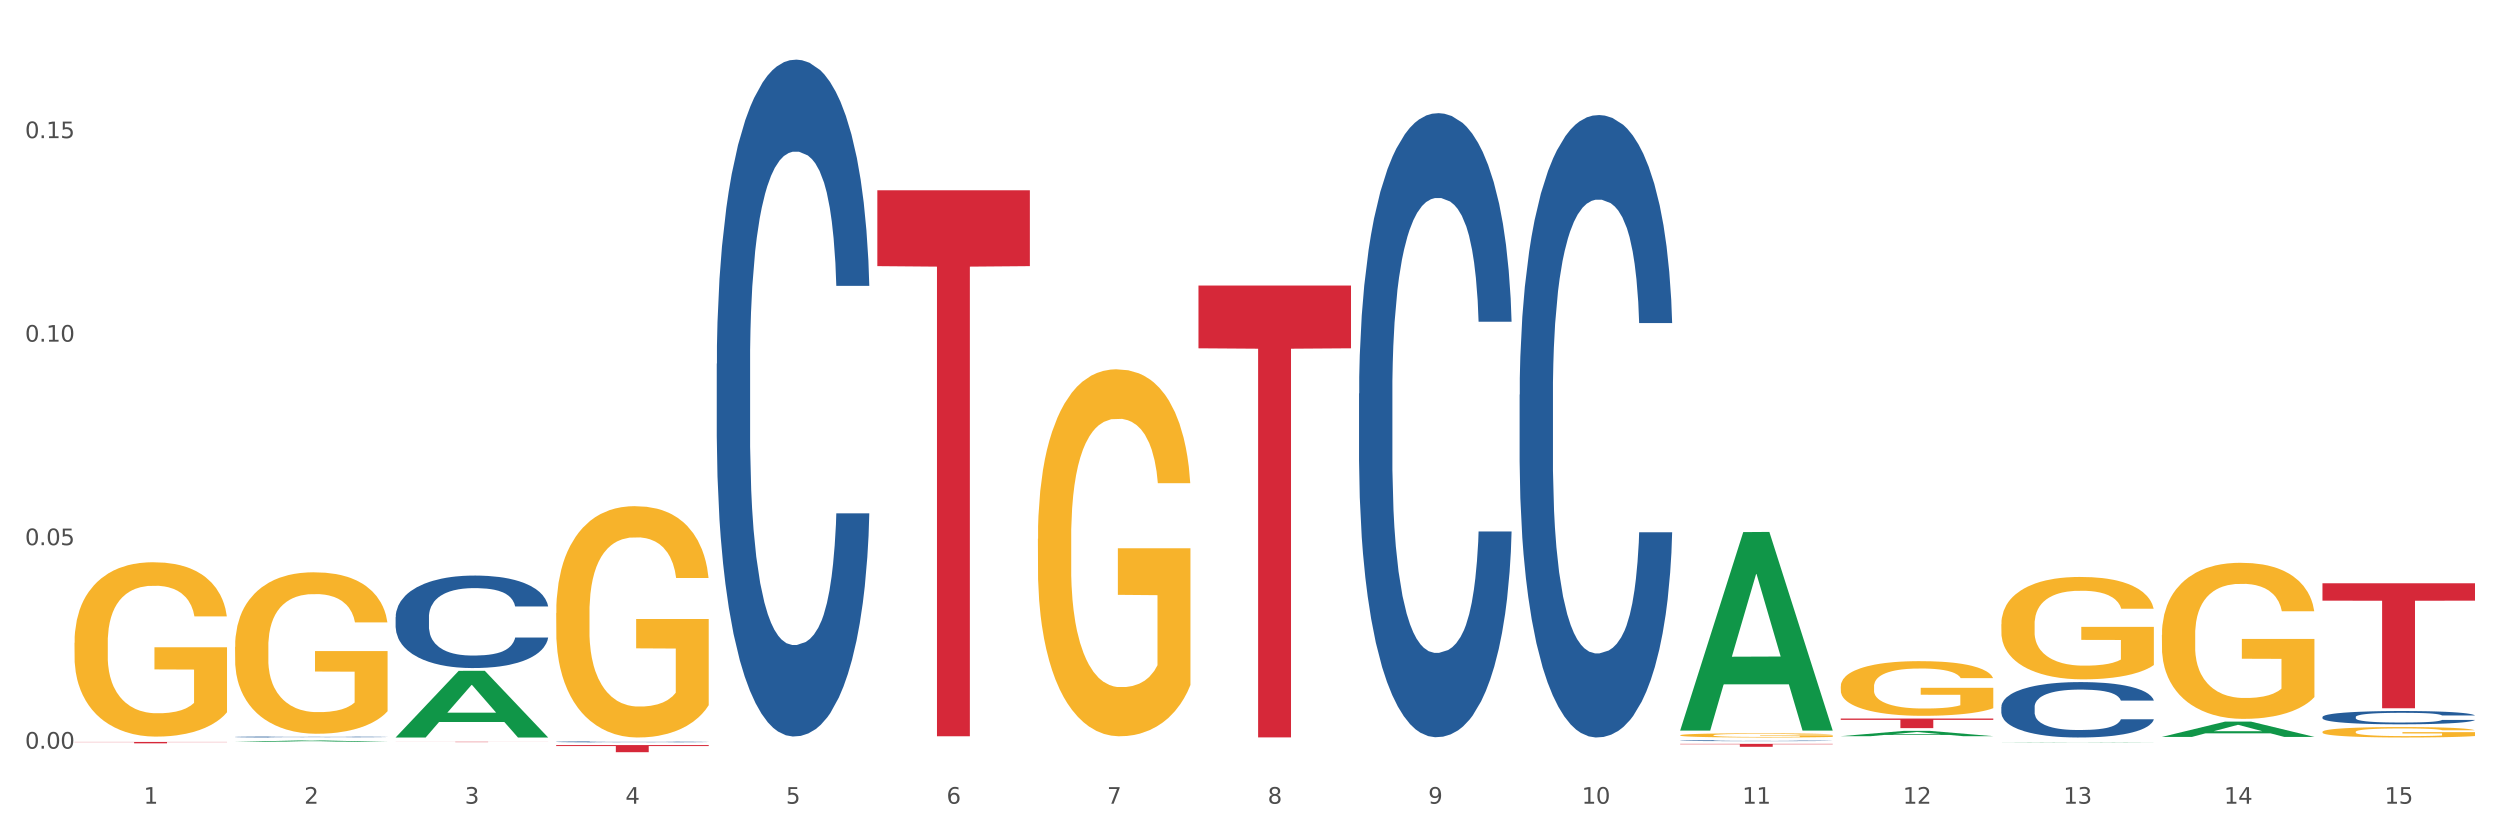 <?xml version="1.0" encoding="utf-8" standalone="no"?>
<!DOCTYPE svg PUBLIC "-//W3C//DTD SVG 1.1//EN"
  "http://www.w3.org/Graphics/SVG/1.1/DTD/svg11.dtd">
<svg xmlns:xlink="http://www.w3.org/1999/xlink" width="1080pt" height="360pt" viewBox="0 0 1080 360" xmlns="http://www.w3.org/2000/svg" version="1.1">
 <rect x="0" y="0" width="1080" height="360" fill="#333333" stroke="none"/>
 <defs>
  <style type="text/css">*{stroke-linejoin: round; stroke-linecap: butt}</style>
 </defs>
 <g id="figure_1">
  <g id="patch_1">
   <path d="M 0 360 
L 1080 360 
L 1080 0 
L 0 0 
z
" style="fill: #ffffff; stroke: #ffffff; stroke-linejoin: miter"/>
  </g>
  <g id="axes_1">
   <g id="matplotlib.axis_1">
    <g id="xtick_1">
     <g id="text_1">
      <!-- 1 -->
      <g style="fill: #4d4d4d" transform="translate(62.07 347.204) scale(0.096 -0.096)">
       <defs>
        <path id="DejaVuSans-31" d="M 794 531 
L 1825 531 
L 1825 4091 
L 703 3866 
L 703 4441 
L 1819 4666 
L 2450 4666 
L 2450 531 
L 3481 531 
L 3481 0 
L 794 0 
L 794 531 
z
" transform="scale(0.016)"/>
       </defs>
       <use xlink:href="#DejaVuSans-31"/>
      </g>
     </g>
    </g>
    <g id="xtick_2">
     <g id="text_2">
      <!-- 2 -->
      <g style="fill: #4d4d4d" transform="translate(131.436 347.204) scale(0.096 -0.096)">
       <defs>
        <path id="DejaVuSans-32" d="M 1228 531 
L 3431 531 
L 3431 0 
L 469 0 
L 469 531 
Q 828 903 1448 1529 
Q 2069 2156 2228 2338 
Q 2531 2678 2651 2914 
Q 2772 3150 2772 3378 
Q 2772 3750 2511 3984 
Q 2250 4219 1831 4219 
Q 1534 4219 1204 4116 
Q 875 4013 500 3803 
L 500 4441 
Q 881 4594 1212 4672 
Q 1544 4750 1819 4750 
Q 2544 4750 2975 4387 
Q 3406 4025 3406 3419 
Q 3406 3131 3298 2873 
Q 3191 2616 2906 2266 
Q 2828 2175 2409 1742 
Q 1991 1309 1228 531 
z
" transform="scale(0.016)"/>
       </defs>
       <use xlink:href="#DejaVuSans-32"/>
      </g>
     </g>
    </g>
    <g id="xtick_3">
     <g id="text_3">
      <!-- 3 -->
      <g style="fill: #4d4d4d" transform="translate(200.802 347.204) scale(0.096 -0.096)">
       <defs>
        <path id="DejaVuSans-33" d="M 2597 2516 
Q 3050 2419 3304 2112 
Q 3559 1806 3559 1356 
Q 3559 666 3084 287 
Q 2609 -91 1734 -91 
Q 1441 -91 1130 -33 
Q 819 25 488 141 
L 488 750 
Q 750 597 1062 519 
Q 1375 441 1716 441 
Q 2309 441 2620 675 
Q 2931 909 2931 1356 
Q 2931 1769 2642 2001 
Q 2353 2234 1838 2234 
L 1294 2234 
L 1294 2753 
L 1863 2753 
Q 2328 2753 2575 2939 
Q 2822 3125 2822 3475 
Q 2822 3834 2567 4026 
Q 2313 4219 1838 4219 
Q 1578 4219 1281 4162 
Q 984 4106 628 3988 
L 628 4550 
Q 988 4650 1302 4700 
Q 1616 4750 1894 4750 
Q 2613 4750 3031 4423 
Q 3450 4097 3450 3541 
Q 3450 3153 3228 2886 
Q 3006 2619 2597 2516 
z
" transform="scale(0.016)"/>
       </defs>
       <use xlink:href="#DejaVuSans-33"/>
      </g>
     </g>
    </g>
    <g id="xtick_4">
     <g id="text_4">
      <!-- 4 -->
      <g style="fill: #4d4d4d" transform="translate(270.169 347.204) scale(0.096 -0.096)">
       <defs>
        <path id="DejaVuSans-34" d="M 2419 4116 
L 825 1625 
L 2419 1625 
L 2419 4116 
z
M 2253 4666 
L 3047 4666 
L 3047 1625 
L 3713 1625 
L 3713 1100 
L 3047 1100 
L 3047 0 
L 2419 0 
L 2419 1100 
L 313 1100 
L 313 1709 
L 2253 4666 
z
" transform="scale(0.016)"/>
       </defs>
       <use xlink:href="#DejaVuSans-34"/>
      </g>
     </g>
    </g>
    <g id="xtick_5">
     <g id="text_5">
      <!-- 5 -->
      <g style="fill: #4d4d4d" transform="translate(339.535 347.204) scale(0.096 -0.096)">
       <defs>
        <path id="DejaVuSans-35" d="M 691 4666 
L 3169 4666 
L 3169 4134 
L 1269 4134 
L 1269 2991 
Q 1406 3038 1543 3061 
Q 1681 3084 1819 3084 
Q 2600 3084 3056 2656 
Q 3513 2228 3513 1497 
Q 3513 744 3044 326 
Q 2575 -91 1722 -91 
Q 1428 -91 1123 -41 
Q 819 9 494 109 
L 494 744 
Q 775 591 1075 516 
Q 1375 441 1709 441 
Q 2250 441 2565 725 
Q 2881 1009 2881 1497 
Q 2881 1984 2565 2268 
Q 2250 2553 1709 2553 
Q 1456 2553 1204 2497 
Q 953 2441 691 2322 
L 691 4666 
z
" transform="scale(0.016)"/>
       </defs>
       <use xlink:href="#DejaVuSans-35"/>
      </g>
     </g>
    </g>
    <g id="xtick_6">
     <g id="text_6">
      <!-- 6 -->
      <g style="fill: #4d4d4d" transform="translate(408.901 347.204) scale(0.096 -0.096)">
       <defs>
        <path id="DejaVuSans-36" d="M 2113 2584 
Q 1688 2584 1439 2293 
Q 1191 2003 1191 1497 
Q 1191 994 1439 701 
Q 1688 409 2113 409 
Q 2538 409 2786 701 
Q 3034 994 3034 1497 
Q 3034 2003 2786 2293 
Q 2538 2584 2113 2584 
z
M 3366 4563 
L 3366 3988 
Q 3128 4100 2886 4159 
Q 2644 4219 2406 4219 
Q 1781 4219 1451 3797 
Q 1122 3375 1075 2522 
Q 1259 2794 1537 2939 
Q 1816 3084 2150 3084 
Q 2853 3084 3261 2657 
Q 3669 2231 3669 1497 
Q 3669 778 3244 343 
Q 2819 -91 2113 -91 
Q 1303 -91 875 529 
Q 447 1150 447 2328 
Q 447 3434 972 4092 
Q 1497 4750 2381 4750 
Q 2619 4750 2861 4703 
Q 3103 4656 3366 4563 
z
" transform="scale(0.016)"/>
       </defs>
       <use xlink:href="#DejaVuSans-36"/>
      </g>
     </g>
    </g>
    <g id="xtick_7">
     <g id="text_7">
      <!-- 7 -->
      <g style="fill: #4d4d4d" transform="translate(478.267 347.204) scale(0.096 -0.096)">
       <defs>
        <path id="DejaVuSans-37" d="M 525 4666 
L 3525 4666 
L 3525 4397 
L 1831 0 
L 1172 0 
L 2766 4134 
L 525 4134 
L 525 4666 
z
" transform="scale(0.016)"/>
       </defs>
       <use xlink:href="#DejaVuSans-37"/>
      </g>
     </g>
    </g>
    <g id="xtick_8">
     <g id="text_8">
      <!-- 8 -->
      <g style="fill: #4d4d4d" transform="translate(547.634 347.204) scale(0.096 -0.096)">
       <defs>
        <path id="DejaVuSans-38" d="M 2034 2216 
Q 1584 2216 1326 1975 
Q 1069 1734 1069 1313 
Q 1069 891 1326 650 
Q 1584 409 2034 409 
Q 2484 409 2743 651 
Q 3003 894 3003 1313 
Q 3003 1734 2745 1975 
Q 2488 2216 2034 2216 
z
M 1403 2484 
Q 997 2584 770 2862 
Q 544 3141 544 3541 
Q 544 4100 942 4425 
Q 1341 4750 2034 4750 
Q 2731 4750 3128 4425 
Q 3525 4100 3525 3541 
Q 3525 3141 3298 2862 
Q 3072 2584 2669 2484 
Q 3125 2378 3379 2068 
Q 3634 1759 3634 1313 
Q 3634 634 3220 271 
Q 2806 -91 2034 -91 
Q 1263 -91 848 271 
Q 434 634 434 1313 
Q 434 1759 690 2068 
Q 947 2378 1403 2484 
z
M 1172 3481 
Q 1172 3119 1398 2916 
Q 1625 2713 2034 2713 
Q 2441 2713 2670 2916 
Q 2900 3119 2900 3481 
Q 2900 3844 2670 4047 
Q 2441 4250 2034 4250 
Q 1625 4250 1398 4047 
Q 1172 3844 1172 3481 
z
" transform="scale(0.016)"/>
       </defs>
       <use xlink:href="#DejaVuSans-38"/>
      </g>
     </g>
    </g>
    <g id="xtick_9">
     <g id="text_9">
      <!-- 9 -->
      <g style="fill: #4d4d4d" transform="translate(617 347.204) scale(0.096 -0.096)">
       <defs>
        <path id="DejaVuSans-39" d="M 703 97 
L 703 672 
Q 941 559 1184 500 
Q 1428 441 1663 441 
Q 2288 441 2617 861 
Q 2947 1281 2994 2138 
Q 2813 1869 2534 1725 
Q 2256 1581 1919 1581 
Q 1219 1581 811 2004 
Q 403 2428 403 3163 
Q 403 3881 828 4315 
Q 1253 4750 1959 4750 
Q 2769 4750 3195 4129 
Q 3622 3509 3622 2328 
Q 3622 1225 3098 567 
Q 2575 -91 1691 -91 
Q 1453 -91 1209 -44 
Q 966 3 703 97 
z
M 1959 2075 
Q 2384 2075 2632 2365 
Q 2881 2656 2881 3163 
Q 2881 3666 2632 3958 
Q 2384 4250 1959 4250 
Q 1534 4250 1286 3958 
Q 1038 3666 1038 3163 
Q 1038 2656 1286 2365 
Q 1534 2075 1959 2075 
z
" transform="scale(0.016)"/>
       </defs>
       <use xlink:href="#DejaVuSans-39"/>
      </g>
     </g>
    </g>
    <g id="xtick_10">
     <g id="text_10">
      <!-- 10 -->
      <g style="fill: #4d4d4d" transform="translate(683.312 347.204) scale(0.096 -0.096)">
       <defs>
        <path id="DejaVuSans-30" d="M 2034 4250 
Q 1547 4250 1301 3770 
Q 1056 3291 1056 2328 
Q 1056 1369 1301 889 
Q 1547 409 2034 409 
Q 2525 409 2770 889 
Q 3016 1369 3016 2328 
Q 3016 3291 2770 3770 
Q 2525 4250 2034 4250 
z
M 2034 4750 
Q 2819 4750 3233 4129 
Q 3647 3509 3647 2328 
Q 3647 1150 3233 529 
Q 2819 -91 2034 -91 
Q 1250 -91 836 529 
Q 422 1150 422 2328 
Q 422 3509 836 4129 
Q 1250 4750 2034 4750 
z
" transform="scale(0.016)"/>
       </defs>
       <use xlink:href="#DejaVuSans-31"/>
       <use xlink:href="#DejaVuSans-30" transform="translate(63.623 0)"/>
      </g>
     </g>
    </g>
    <g id="xtick_11">
     <g id="text_11">
      <!-- 11 -->
      <g style="fill: #4d4d4d" transform="translate(752.678 347.204) scale(0.096 -0.096)">
       <use xlink:href="#DejaVuSans-31"/>
       <use xlink:href="#DejaVuSans-31" transform="translate(63.623 0)"/>
      </g>
     </g>
    </g>
    <g id="xtick_12">
     <g id="text_12">
      <!-- 12 -->
      <g style="fill: #4d4d4d" transform="translate(822.044 347.204) scale(0.096 -0.096)">
       <use xlink:href="#DejaVuSans-31"/>
       <use xlink:href="#DejaVuSans-32" transform="translate(63.623 0)"/>
      </g>
     </g>
    </g>
    <g id="xtick_13">
     <g id="text_13">
      <!-- 13 -->
      <g style="fill: #4d4d4d" transform="translate(891.411 347.204) scale(0.096 -0.096)">
       <use xlink:href="#DejaVuSans-31"/>
       <use xlink:href="#DejaVuSans-33" transform="translate(63.623 0)"/>
      </g>
     </g>
    </g>
    <g id="xtick_14">
     <g id="text_14">
      <!-- 14 -->
      <g style="fill: #4d4d4d" transform="translate(960.777 347.204) scale(0.096 -0.096)">
       <use xlink:href="#DejaVuSans-31"/>
       <use xlink:href="#DejaVuSans-34" transform="translate(63.623 0)"/>
      </g>
     </g>
    </g>
    <g id="xtick_15">
     <g id="text_15">
      <!-- 15 -->
      <g style="fill: #4d4d4d" transform="translate(1030.143 347.204) scale(0.096 -0.096)">
       <use xlink:href="#DejaVuSans-31"/>
       <use xlink:href="#DejaVuSans-35" transform="translate(63.623 0)"/>
      </g>
     </g>
    </g>
    <g id="xtick_16"/>
    <g id="xtick_17"/>
    <g id="xtick_18"/>
    <g id="xtick_19"/>
    <g id="xtick_20"/>
    <g id="xtick_21"/>
    <g id="xtick_22"/>
    <g id="xtick_23"/>
    <g id="xtick_24"/>
    <g id="xtick_25"/>
    <g id="xtick_26"/>
    <g id="xtick_27"/>
    <g id="xtick_28"/>
    <g id="xtick_29"/>
   </g>
   <g id="matplotlib.axis_2">
    <g id="ytick_1">
     <g id="text_16">
      <!-- 0.00 -->
      <g style="fill: #4d4d4d" transform="translate(10.8 323.426) scale(0.096 -0.096)">
       <defs>
        <path id="DejaVuSans-2e" d="M 684 794 
L 1344 794 
L 1344 0 
L 684 0 
L 684 794 
z
" transform="scale(0.016)"/>
       </defs>
       <use xlink:href="#DejaVuSans-30"/>
       <use xlink:href="#DejaVuSans-2e" transform="translate(63.623 0)"/>
       <use xlink:href="#DejaVuSans-30" transform="translate(95.41 0)"/>
       <use xlink:href="#DejaVuSans-30" transform="translate(159.033 0)"/>
      </g>
     </g>
    </g>
    <g id="ytick_2">
     <g id="text_17">
      <!-- 0.05 -->
      <g style="fill: #4d4d4d" transform="translate(10.8 235.513) scale(0.096 -0.096)">
       <use xlink:href="#DejaVuSans-30"/>
       <use xlink:href="#DejaVuSans-2e" transform="translate(63.623 0)"/>
       <use xlink:href="#DejaVuSans-30" transform="translate(95.41 0)"/>
       <use xlink:href="#DejaVuSans-35" transform="translate(159.033 0)"/>
      </g>
     </g>
    </g>
    <g id="ytick_3">
     <g id="text_18">
      <!-- 0.10 -->
      <g style="fill: #4d4d4d" transform="translate(10.8 147.6) scale(0.096 -0.096)">
       <use xlink:href="#DejaVuSans-30"/>
       <use xlink:href="#DejaVuSans-2e" transform="translate(63.623 0)"/>
       <use xlink:href="#DejaVuSans-31" transform="translate(95.41 0)"/>
       <use xlink:href="#DejaVuSans-30" transform="translate(159.033 0)"/>
      </g>
     </g>
    </g>
    <g id="ytick_4">
     <g id="text_19">
      <!-- 0.15 -->
      <g style="fill: #4d4d4d" transform="translate(10.8 59.687) scale(0.096 -0.096)">
       <use xlink:href="#DejaVuSans-30"/>
       <use xlink:href="#DejaVuSans-2e" transform="translate(63.623 0)"/>
       <use xlink:href="#DejaVuSans-31" transform="translate(95.41 0)"/>
       <use xlink:href="#DejaVuSans-35" transform="translate(159.033 0)"/>
      </g>
     </g>
    </g>
    <g id="ytick_5"/>
    <g id="ytick_6"/>
    <g id="ytick_7"/>
    <g id="ytick_8"/>
   </g>
   <g id="PolyCollection_1">
    <path d="M 101.541 320.505 
L 101.609 320.505 
L 128.784 319.882 
L 140.061 319.882 
L 167.439 320.506 
L 154.395 320.506 
L 148.485 320.361 
L 120.427 320.361 
L 120.224 320.363 
L 114.517 320.506 
L 101.541 320.506 
L 101.541 320.505 
L 123.96 320.274 
L 144.952 320.274 
L 134.558 320.015 
L 134.422 320.014 
L 134.286 320.015 
L 123.892 320.274 
L 123.96 320.274 
L 101.541 320.505 
z
" clip-path="url(#p31d9ada8be)" style="fill: #109648"/>
    <path d="M 933.936 274.285 
L 934.014 274.224 
L 934.014 272.007 
L 934.169 270.097 
L 934.947 265.478 
L 936.114 261.66 
L 936.97 259.627 
L 937.826 257.964 
L 938.837 256.302 
L 940.082 254.577 
L 942.338 252.052 
L 943.739 250.759 
L 945.45 249.404 
L 948.563 247.433 
L 950.819 246.324 
L 953.153 245.401 
L 956.965 244.292 
L 959.455 243.799 
L 962.1 243.43 
L 965.29 243.183 
L 967.702 243.122 
L 972.992 243.307 
L 977.505 243.861 
L 979.683 244.292 
L 982.484 245.031 
L 983.962 245.524 
L 986.374 246.509 
L 988.864 247.802 
L 990.575 248.911 
L 993.143 251.005 
L 995.088 253.099 
L 996.877 255.686 
L 997.811 257.472 
L 998.511 259.135 
L 999.134 261.044 
L 999.756 264.062 
L 985.752 264.062 
L 985.207 261.906 
L 984.351 259.874 
L 983.106 257.903 
L 982.017 256.671 
L 980.15 255.131 
L 978.438 254.146 
L 976.649 253.407 
L 974.47 252.791 
L 972.759 252.483 
L 970.347 252.237 
L 965.601 252.298 
L 962.411 252.791 
L 960.233 253.407 
L 958.832 253.961 
L 957.588 254.577 
L 956.187 255.439 
L 954.553 256.733 
L 953.386 257.903 
L 952.219 259.381 
L 951.286 260.859 
L 950.43 262.584 
L 949.73 264.431 
L 949.185 266.34 
L 948.718 268.681 
L 948.329 272.561 
L 948.329 280.998 
L 948.485 282.908 
L 948.874 285.433 
L 949.341 287.342 
L 950.119 289.621 
L 950.819 291.161 
L 952.141 293.378 
L 953.62 295.225 
L 954.787 296.396 
L 955.954 297.381 
L 957.977 298.736 
L 960.233 299.844 
L 962.178 300.522 
L 964.823 301.138 
L 966.613 301.384 
L 968.169 301.507 
L 971.981 301.507 
L 974.704 301.323 
L 977.738 300.891 
L 980.072 300.337 
L 982.017 299.66 
L 984.196 298.551 
L 985.596 297.504 
L 985.596 284.632 
L 968.48 284.571 
L 968.48 276.01 
L 999.834 276.01 
L 999.834 301.138 
L 998.511 302.431 
L 997.033 303.601 
L 995.477 304.648 
L 993.143 305.942 
L 990.342 307.173 
L 987.852 308.036 
L 985.207 308.775 
L 982.095 309.452 
L 978.049 310.068 
L 975.56 310.314 
L 972.448 310.499 
L 968.791 310.561 
L 965.601 310.438 
L 962.489 310.13 
L 959.221 309.575 
L 956.032 308.775 
L 953.62 307.974 
L 951.208 306.989 
L 948.64 305.695 
L 946.618 304.464 
L 945.061 303.355 
L 943.35 301.938 
L 941.483 300.091 
L 940.082 298.428 
L 938.837 296.703 
L 937.515 294.486 
L 936.581 292.577 
L 935.648 290.175 
L 935.103 288.389 
L 934.48 285.618 
L 934.014 281.738 
L 933.936 274.285 
z
" clip-path="url(#p31d9ada8be)" style="fill: #f7b32b"/>
    <path d="M 1003.302 316.171 
L 1003.38 316.167 
L 1003.38 316.018 
L 1003.535 315.89 
L 1004.314 315.581 
L 1005.481 315.325 
L 1006.336 315.189 
L 1007.192 315.077 
L 1008.204 314.966 
L 1009.448 314.85 
L 1011.705 314.681 
L 1013.105 314.594 
L 1014.817 314.503 
L 1017.929 314.371 
L 1020.185 314.297 
L 1022.519 314.235 
L 1026.331 314.161 
L 1028.821 314.128 
L 1031.466 314.103 
L 1034.656 314.086 
L 1037.068 314.082 
L 1042.358 314.095 
L 1046.871 314.132 
L 1049.049 314.161 
L 1051.85 314.21 
L 1053.328 314.243 
L 1055.74 314.309 
L 1058.23 314.396 
L 1059.942 314.47 
L 1062.509 314.611 
L 1064.454 314.751 
L 1066.244 314.924 
L 1067.177 315.044 
L 1067.877 315.156 
L 1068.5 315.284 
L 1069.122 315.486 
L 1055.118 315.486 
L 1054.573 315.341 
L 1053.717 315.205 
L 1052.473 315.073 
L 1051.383 314.991 
L 1049.516 314.887 
L 1047.805 314.821 
L 1046.015 314.772 
L 1043.837 314.73 
L 1042.125 314.71 
L 1039.713 314.693 
L 1034.967 314.697 
L 1031.777 314.73 
L 1029.599 314.772 
L 1028.199 314.809 
L 1026.954 314.85 
L 1025.553 314.908 
L 1023.919 314.995 
L 1022.752 315.073 
L 1021.585 315.172 
L 1020.652 315.271 
L 1019.796 315.387 
L 1019.096 315.511 
L 1018.551 315.639 
L 1018.084 315.796 
L 1017.695 316.056 
L 1017.695 316.621 
L 1017.851 316.749 
L 1018.24 316.918 
L 1018.707 317.046 
L 1019.485 317.199 
L 1020.185 317.302 
L 1021.508 317.451 
L 1022.986 317.575 
L 1024.153 317.653 
L 1025.32 317.719 
L 1027.343 317.81 
L 1029.599 317.884 
L 1031.544 317.93 
L 1034.189 317.971 
L 1035.979 317.988 
L 1037.535 317.996 
L 1041.347 317.996 
L 1044.07 317.983 
L 1047.104 317.955 
L 1049.438 317.917 
L 1051.383 317.872 
L 1053.562 317.798 
L 1054.962 317.727 
L 1054.962 316.865 
L 1037.846 316.861 
L 1037.846 316.287 
L 1069.2 316.287 
L 1069.2 317.971 
L 1067.877 318.058 
L 1066.399 318.136 
L 1064.843 318.206 
L 1062.509 318.293 
L 1059.708 318.376 
L 1057.219 318.433 
L 1054.573 318.483 
L 1051.461 318.528 
L 1047.416 318.57 
L 1044.926 318.586 
L 1041.814 318.599 
L 1038.157 318.603 
L 1034.967 318.594 
L 1031.855 318.574 
L 1028.588 318.537 
L 1025.398 318.483 
L 1022.986 318.429 
L 1020.574 318.363 
L 1018.007 318.277 
L 1015.984 318.194 
L 1014.428 318.12 
L 1012.716 318.025 
L 1010.849 317.901 
L 1009.448 317.789 
L 1008.204 317.674 
L 1006.881 317.525 
L 1005.947 317.397 
L 1005.014 317.236 
L 1004.469 317.117 
L 1003.847 316.931 
L 1003.38 316.671 
L 1003.302 316.171 
z
" clip-path="url(#p31d9ada8be)" style="fill: #f7b32b"/>
    <path d="M 32.175 320.508 
L 98.073 320.508 
L 98.073 320.595 
L 72.151 320.595 
L 72.151 321.132 
L 57.941 321.132 
L 57.941 320.595 
L 32.175 320.595 
L 32.175 320.509 
L 32.175 320.508 
z
" clip-path="url(#p31d9ada8be)" style="fill: #d62839"/>
    <path d="M 170.907 320.447 
L 236.805 320.447 
L 236.805 320.469 
L 210.883 320.469 
L 210.883 320.605 
L 196.673 320.605 
L 196.673 320.469 
L 170.907 320.469 
L 170.907 320.447 
L 170.907 320.447 
z
" clip-path="url(#p31d9ada8be)" style="fill: #d62839"/>
    <path d="M 240.274 321.883 
L 306.172 321.883 
L 306.172 322.309 
L 280.25 322.312 
L 280.25 324.95 
L 266.039 324.95 
L 266.039 322.312 
L 240.274 322.309 
L 240.274 321.886 
L 240.274 321.883 
z
" clip-path="url(#p31d9ada8be)" style="fill: #d62839"/>
    <path d="M 517.739 123.336 
L 583.636 123.336 
L 583.636 150.465 
L 557.715 150.648 
L 557.715 318.556 
L 543.504 318.556 
L 543.504 150.648 
L 517.739 150.465 
L 517.739 123.519 
L 517.739 123.336 
z
" clip-path="url(#p31d9ada8be)" style="fill: #d62839"/>
    <path d="M 725.837 321.348 
L 791.735 321.348 
L 791.735 321.524 
L 765.813 321.525 
L 765.813 322.615 
L 751.603 322.615 
L 751.603 321.525 
L 725.837 321.524 
L 725.837 321.349 
L 725.837 321.348 
z
" clip-path="url(#p31d9ada8be)" style="fill: #d62839"/>
    <path d="M 795.203 310.415 
L 861.101 310.415 
L 861.101 310.991 
L 835.179 310.995 
L 835.179 314.563 
L 820.969 314.563 
L 820.969 310.995 
L 795.203 310.991 
L 795.203 310.419 
L 795.203 310.415 
z
" clip-path="url(#p31d9ada8be)" style="fill: #d62839"/>
    <path d="M 1003.302 251.971 
L 1069.2 251.971 
L 1069.2 259.476 
L 1043.278 259.527 
L 1043.278 305.981 
L 1029.068 305.981 
L 1029.068 259.527 
L 1003.302 259.476 
L 1003.302 252.021 
L 1003.302 251.971 
z
" clip-path="url(#p31d9ada8be)" style="fill: #d62839"/>
    <path d="M 32.175 277.697 
L 32.253 277.628 
L 32.253 275.151 
L 32.408 273.019 
L 33.186 267.859 
L 34.353 263.593 
L 35.209 261.323 
L 36.065 259.465 
L 37.076 257.607 
L 38.321 255.681 
L 40.578 252.86 
L 41.978 251.415 
L 43.69 249.902 
L 46.802 247.7 
L 49.058 246.462 
L 51.392 245.43 
L 55.204 244.191 
L 57.694 243.641 
L 60.339 243.228 
L 63.529 242.953 
L 65.941 242.884 
L 71.231 243.09 
L 75.744 243.71 
L 77.922 244.191 
L 80.723 245.017 
L 82.201 245.567 
L 84.613 246.668 
L 87.103 248.113 
L 88.815 249.351 
L 91.382 251.69 
L 93.327 254.03 
L 95.116 256.919 
L 96.05 258.915 
L 96.75 260.772 
L 97.373 262.905 
L 97.995 266.276 
L 83.991 266.276 
L 83.446 263.868 
L 82.59 261.598 
L 81.346 259.396 
L 80.256 258.02 
L 78.389 256.3 
L 76.677 255.199 
L 74.888 254.374 
L 72.71 253.686 
L 70.998 253.342 
L 68.586 253.066 
L 63.84 253.135 
L 60.65 253.686 
L 58.472 254.374 
L 57.071 254.993 
L 55.827 255.681 
L 54.426 256.644 
L 52.792 258.089 
L 51.625 259.396 
L 50.458 261.047 
L 49.525 262.699 
L 48.669 264.625 
L 47.969 266.689 
L 47.424 268.822 
L 46.957 271.436 
L 46.568 275.771 
L 46.568 285.196 
L 46.724 287.329 
L 47.113 290.15 
L 47.58 292.283 
L 48.358 294.828 
L 49.058 296.548 
L 50.381 299.025 
L 51.859 301.089 
L 53.026 302.396 
L 54.193 303.497 
L 56.216 305.011 
L 58.472 306.249 
L 60.417 307.006 
L 63.062 307.694 
L 64.852 307.969 
L 66.408 308.107 
L 70.22 308.107 
L 72.943 307.9 
L 75.977 307.419 
L 78.311 306.8 
L 80.256 306.043 
L 82.435 304.804 
L 83.835 303.635 
L 83.835 289.255 
L 66.719 289.187 
L 66.719 279.623 
L 98.073 279.623 
L 98.073 307.694 
L 96.75 309.139 
L 95.272 310.446 
L 93.716 311.616 
L 91.382 313.06 
L 88.581 314.436 
L 86.091 315.4 
L 83.446 316.225 
L 80.334 316.982 
L 76.288 317.67 
L 73.799 317.945 
L 70.687 318.152 
L 67.03 318.22 
L 63.84 318.083 
L 60.728 317.739 
L 57.461 317.12 
L 54.271 316.225 
L 51.859 315.331 
L 49.447 314.23 
L 46.879 312.785 
L 44.857 311.409 
L 43.301 310.171 
L 41.589 308.588 
L 39.722 306.524 
L 38.321 304.667 
L 37.076 302.74 
L 35.754 300.264 
L 34.82 298.131 
L 33.887 295.447 
L 33.342 293.452 
L 32.72 290.356 
L 32.253 286.022 
L 32.175 277.697 
z
" clip-path="url(#p31d9ada8be)" style="fill: #f7b32b"/>
    <path d="M 1003.302 309.74 
L 1003.38 309.735 
L 1003.38 309.588 
L 1003.614 309.388 
L 1004.47 309.021 
L 1005.561 308.742 
L 1007.43 308.417 
L 1008.443 308.28 
L 1009.767 308.128 
L 1012.494 307.881 
L 1015.609 307.671 
L 1017.79 307.556 
L 1019.426 307.482 
L 1023.087 307.351 
L 1025.19 307.293 
L 1027.371 307.246 
L 1029.241 307.214 
L 1032.356 307.178 
L 1034.849 307.162 
L 1037.731 307.157 
L 1040.146 307.162 
L 1043.339 307.183 
L 1048.013 307.246 
L 1049.805 307.283 
L 1052.219 307.346 
L 1054.712 307.43 
L 1056.737 307.514 
L 1059.074 307.634 
L 1061.489 307.792 
L 1063.825 307.992 
L 1065.461 308.175 
L 1066.785 308.37 
L 1067.954 308.606 
L 1068.811 308.863 
L 1069.2 309.078 
L 1054.945 309.078 
L 1054.556 308.884 
L 1053.777 308.674 
L 1052.998 308.532 
L 1052.141 308.417 
L 1050.817 308.286 
L 1049.649 308.202 
L 1047.701 308.102 
L 1045.91 308.039 
L 1044.43 308.002 
L 1042.638 307.971 
L 1038.822 307.939 
L 1036.095 307.939 
L 1034.382 307.95 
L 1032.278 307.976 
L 1030.487 308.013 
L 1028.384 308.076 
L 1026.748 308.144 
L 1025.112 308.233 
L 1024.178 308.296 
L 1022.775 308.412 
L 1021.841 308.506 
L 1020.594 308.669 
L 1019.893 308.784 
L 1018.647 309.084 
L 1018.102 309.304 
L 1017.868 309.456 
L 1017.712 309.625 
L 1017.712 310.444 
L 1018.18 310.811 
L 1018.569 310.969 
L 1019.192 311.147 
L 1020.361 311.378 
L 1022.074 311.604 
L 1023.866 311.767 
L 1025.346 311.867 
L 1026.748 311.94 
L 1028.15 311.998 
L 1029.864 312.05 
L 1031.266 312.082 
L 1033.369 312.113 
L 1035.862 312.129 
L 1037.809 312.129 
L 1041.781 312.103 
L 1043.573 312.077 
L 1045.287 312.04 
L 1047.156 311.982 
L 1048.636 311.919 
L 1049.493 311.872 
L 1050.895 311.772 
L 1051.986 311.667 
L 1052.92 311.546 
L 1053.543 311.441 
L 1054.244 311.284 
L 1054.79 311.105 
L 1054.945 311.011 
L 1069.2 311.011 
L 1068.888 311.2 
L 1068.343 311.384 
L 1067.253 311.63 
L 1066.396 311.772 
L 1065.072 311.945 
L 1063.67 312.092 
L 1061.722 312.255 
L 1059.931 312.376 
L 1058.061 312.481 
L 1056.036 312.575 
L 1052.375 312.707 
L 1051.051 312.743 
L 1048.247 312.807 
L 1046.066 312.843 
L 1042.872 312.88 
L 1039.6 312.901 
L 1036.173 312.906 
L 1033.135 312.896 
L 1029.786 312.864 
L 1027.683 312.833 
L 1025.346 312.786 
L 1022.62 312.712 
L 1020.049 312.623 
L 1017.634 312.518 
L 1015.376 312.397 
L 1013.272 312.26 
L 1010.546 312.035 
L 1008.521 311.814 
L 1007.041 311.609 
L 1006.028 311.436 
L 1005.016 311.216 
L 1004.47 311.063 
L 1003.614 310.696 
L 1003.302 310.354 
L 1003.302 309.74 
z
" clip-path="url(#p31d9ada8be)" style="fill: #255c99"/>
    <path d="M 864.57 305.417 
L 864.648 305.395 
L 864.648 304.783 
L 864.881 303.952 
L 865.738 302.421 
L 866.829 301.262 
L 868.698 299.907 
L 869.711 299.338 
L 871.035 298.704 
L 873.761 297.676 
L 876.877 296.802 
L 879.058 296.32 
L 880.694 296.014 
L 884.355 295.468 
L 886.458 295.227 
L 888.639 295.03 
L 890.508 294.899 
L 893.624 294.746 
L 896.117 294.68 
L 898.999 294.659 
L 901.413 294.68 
L 904.607 294.768 
L 909.281 295.03 
L 911.072 295.183 
L 913.487 295.446 
L 915.979 295.796 
L 918.005 296.146 
L 920.341 296.648 
L 922.756 297.304 
L 925.093 298.135 
L 926.729 298.901 
L 928.053 299.71 
L 929.221 300.694 
L 930.078 301.765 
L 930.468 302.662 
L 916.213 302.662 
L 915.824 301.853 
L 915.045 300.978 
L 914.266 300.388 
L 913.409 299.907 
L 912.085 299.36 
L 910.916 299.01 
L 908.969 298.595 
L 907.177 298.332 
L 905.697 298.179 
L 903.906 298.048 
L 900.089 297.917 
L 897.363 297.917 
L 895.649 297.96 
L 893.546 298.07 
L 891.754 298.223 
L 889.651 298.485 
L 888.016 298.77 
L 886.38 299.141 
L 885.445 299.404 
L 884.043 299.885 
L 883.108 300.278 
L 881.862 300.956 
L 881.161 301.437 
L 879.915 302.684 
L 879.369 303.602 
L 879.136 304.236 
L 878.98 304.936 
L 878.98 308.347 
L 879.447 309.878 
L 879.837 310.534 
L 880.46 311.277 
L 881.628 312.239 
L 883.342 313.18 
L 885.134 313.858 
L 886.614 314.273 
L 888.016 314.579 
L 889.418 314.82 
L 891.131 315.038 
L 892.533 315.17 
L 894.637 315.301 
L 897.129 315.366 
L 899.076 315.366 
L 903.049 315.257 
L 904.841 315.148 
L 906.554 314.995 
L 908.424 314.754 
L 909.904 314.492 
L 910.76 314.295 
L 912.163 313.879 
L 913.253 313.442 
L 914.188 312.939 
L 914.811 312.502 
L 915.512 311.846 
L 916.057 311.102 
L 916.213 310.709 
L 930.468 310.709 
L 930.156 311.496 
L 929.611 312.261 
L 928.52 313.289 
L 927.663 313.879 
L 926.339 314.601 
L 924.937 315.213 
L 922.99 315.891 
L 921.198 316.394 
L 919.329 316.831 
L 917.304 317.225 
L 913.643 317.772 
L 912.318 317.925 
L 909.514 318.187 
L 907.333 318.34 
L 904.14 318.493 
L 900.868 318.581 
L 897.441 318.603 
L 894.403 318.559 
L 891.053 318.428 
L 888.95 318.297 
L 886.614 318.1 
L 883.887 317.794 
L 881.317 317.422 
L 878.902 316.985 
L 876.643 316.482 
L 874.54 315.913 
L 871.814 314.973 
L 869.789 314.054 
L 868.309 313.202 
L 867.296 312.48 
L 866.283 311.562 
L 865.738 310.927 
L 864.881 309.397 
L 864.57 307.975 
L 864.57 305.417 
z
" clip-path="url(#p31d9ada8be)" style="fill: #255c99"/>
    <path d="M 725.837 319.956 
L 725.915 319.955 
L 725.915 319.945 
L 726.149 319.931 
L 727.006 319.906 
L 728.096 319.887 
L 729.966 319.865 
L 730.978 319.856 
L 732.302 319.845 
L 735.029 319.828 
L 738.144 319.814 
L 740.325 319.806 
L 741.961 319.801 
L 745.622 319.792 
L 747.725 319.788 
L 749.906 319.785 
L 751.776 319.783 
L 754.891 319.78 
L 757.384 319.779 
L 760.266 319.779 
L 762.681 319.779 
L 765.874 319.781 
L 770.548 319.785 
L 772.34 319.787 
L 774.754 319.792 
L 777.247 319.797 
L 779.272 319.803 
L 781.609 319.811 
L 784.024 319.822 
L 786.36 319.836 
L 787.996 319.848 
L 789.32 319.862 
L 790.489 319.878 
L 791.346 319.896 
L 791.735 319.91 
L 777.481 319.91 
L 777.091 319.897 
L 776.312 319.883 
L 775.533 319.873 
L 774.676 319.865 
L 773.352 319.856 
L 772.184 319.85 
L 770.237 319.843 
L 768.445 319.839 
L 766.965 319.837 
L 765.173 319.834 
L 761.357 319.832 
L 758.63 319.832 
L 756.917 319.833 
L 754.814 319.835 
L 753.022 319.837 
L 750.919 319.842 
L 749.283 319.846 
L 747.647 319.852 
L 746.713 319.857 
L 745.311 319.865 
L 744.376 319.871 
L 743.13 319.882 
L 742.429 319.89 
L 741.182 319.911 
L 740.637 319.926 
L 740.403 319.936 
L 740.248 319.948 
L 740.248 320.004 
L 740.715 320.029 
L 741.104 320.04 
L 741.727 320.052 
L 742.896 320.068 
L 744.61 320.083 
L 746.401 320.094 
L 747.881 320.101 
L 749.283 320.106 
L 750.685 320.11 
L 752.399 320.114 
L 753.801 320.116 
L 755.904 320.118 
L 758.397 320.119 
L 760.344 320.119 
L 764.317 320.117 
L 766.108 320.115 
L 767.822 320.113 
L 769.691 320.109 
L 771.171 320.105 
L 772.028 320.101 
L 773.43 320.095 
L 774.521 320.087 
L 775.455 320.079 
L 776.079 320.072 
L 776.78 320.061 
L 777.325 320.049 
L 777.481 320.042 
L 791.735 320.042 
L 791.424 320.055 
L 790.878 320.068 
L 789.788 320.085 
L 788.931 320.095 
L 787.607 320.106 
L 786.205 320.117 
L 784.257 320.128 
L 782.466 320.136 
L 780.596 320.143 
L 778.571 320.15 
L 774.91 320.159 
L 773.586 320.161 
L 770.782 320.165 
L 768.601 320.168 
L 765.407 320.17 
L 762.136 320.172 
L 758.708 320.172 
L 755.67 320.171 
L 752.321 320.169 
L 750.218 320.167 
L 747.881 320.164 
L 745.155 320.159 
L 742.584 320.153 
L 740.17 320.146 
L 737.911 320.137 
L 735.808 320.128 
L 733.081 320.113 
L 731.056 320.097 
L 729.576 320.083 
L 728.563 320.072 
L 727.551 320.056 
L 727.006 320.046 
L 726.149 320.021 
L 725.837 319.998 
L 725.837 319.956 
z
" clip-path="url(#p31d9ada8be)" style="fill: #255c99"/>
    <path d="M 656.471 170.52 
L 656.549 170.274 
L 656.549 163.398 
L 656.783 154.066 
L 657.639 136.876 
L 658.73 123.861 
L 660.599 108.635 
L 661.612 102.25 
L 662.936 95.128 
L 665.662 83.586 
L 668.778 73.763 
L 670.959 68.36 
L 672.595 64.922 
L 676.256 58.783 
L 678.359 56.081 
L 680.54 53.871 
L 682.41 52.398 
L 685.525 50.679 
L 688.018 49.942 
L 690.9 49.696 
L 693.315 49.942 
L 696.508 50.924 
L 701.182 53.871 
L 702.973 55.59 
L 705.388 58.537 
L 707.881 62.466 
L 709.906 66.396 
L 712.243 72.044 
L 714.657 79.411 
L 716.994 88.743 
L 718.63 97.338 
L 719.954 106.425 
L 721.123 117.476 
L 721.979 129.509 
L 722.369 139.577 
L 708.114 139.577 
L 707.725 130.491 
L 706.946 120.668 
L 706.167 114.037 
L 705.31 108.635 
L 703.986 102.495 
L 702.818 98.566 
L 700.87 93.9 
L 699.079 90.953 
L 697.599 89.234 
L 695.807 87.761 
L 691.99 86.287 
L 689.264 86.287 
L 687.55 86.778 
L 685.447 88.006 
L 683.656 89.725 
L 681.553 92.672 
L 679.917 95.865 
L 678.281 100.04 
L 677.346 102.987 
L 675.944 108.389 
L 675.01 112.81 
L 673.763 120.422 
L 673.062 125.825 
L 671.816 139.823 
L 671.271 150.137 
L 671.037 157.259 
L 670.881 165.117 
L 670.881 203.427 
L 671.349 220.618 
L 671.738 227.985 
L 672.361 236.335 
L 673.53 247.14 
L 675.243 257.7 
L 677.035 265.313 
L 678.515 269.979 
L 679.917 273.417 
L 681.319 276.118 
L 683.033 278.574 
L 684.435 280.047 
L 686.538 281.521 
L 689.03 282.257 
L 690.978 282.257 
L 694.95 281.029 
L 696.742 279.802 
L 698.456 278.083 
L 700.325 275.381 
L 701.805 272.434 
L 702.662 270.224 
L 704.064 265.558 
L 705.154 260.647 
L 706.089 254.998 
L 706.712 250.087 
L 707.413 242.72 
L 707.959 234.37 
L 708.114 229.95 
L 722.369 229.95 
L 722.057 238.79 
L 721.512 247.385 
L 720.422 258.928 
L 719.565 265.558 
L 718.241 273.662 
L 716.838 280.538 
L 714.891 288.151 
L 713.1 293.799 
L 711.23 298.711 
L 709.205 303.131 
L 705.544 309.271 
L 704.22 310.99 
L 701.416 313.937 
L 699.235 315.656 
L 696.041 317.375 
L 692.769 318.357 
L 689.342 318.603 
L 686.304 318.111 
L 682.955 316.638 
L 680.852 315.165 
L 678.515 312.954 
L 675.789 309.516 
L 673.218 305.342 
L 670.803 300.43 
L 668.544 294.782 
L 666.441 288.397 
L 663.715 277.837 
L 661.69 267.523 
L 660.21 257.945 
L 659.197 249.841 
L 658.185 239.527 
L 657.639 232.405 
L 656.783 215.215 
L 656.471 199.252 
L 656.471 170.52 
z
" clip-path="url(#p31d9ada8be)" style="fill: #255c99"/>
    <path d="M 587.105 170.019 
L 587.183 169.773 
L 587.183 162.879 
L 587.416 153.522 
L 588.273 136.287 
L 589.364 123.237 
L 591.233 107.971 
L 592.246 101.57 
L 593.57 94.429 
L 596.296 82.857 
L 599.412 73.008 
L 601.593 67.591 
L 603.229 64.144 
L 606.89 57.989 
L 608.993 55.28 
L 611.174 53.064 
L 613.043 51.587 
L 616.159 49.863 
L 618.652 49.125 
L 621.534 48.878 
L 623.948 49.125 
L 627.142 50.109 
L 631.816 53.064 
L 633.607 54.788 
L 636.022 57.742 
L 638.514 61.682 
L 640.54 65.621 
L 642.877 71.284 
L 645.291 78.671 
L 647.628 88.028 
L 649.264 96.645 
L 650.588 105.755 
L 651.756 116.835 
L 652.613 128.9 
L 653.003 138.995 
L 638.748 138.995 
L 638.359 129.885 
L 637.58 120.036 
L 636.801 113.388 
L 635.944 107.971 
L 634.62 101.816 
L 633.451 97.876 
L 631.504 93.198 
L 629.713 90.244 
L 628.233 88.52 
L 626.441 87.043 
L 622.624 85.565 
L 619.898 85.565 
L 618.184 86.058 
L 616.081 87.289 
L 614.29 89.012 
L 612.186 91.967 
L 610.551 95.168 
L 608.915 99.354 
L 607.98 102.308 
L 606.578 107.725 
L 605.643 112.157 
L 604.397 119.79 
L 603.696 125.207 
L 602.45 139.242 
L 601.905 149.583 
L 601.671 156.723 
L 601.515 164.602 
L 601.515 203.013 
L 601.982 220.248 
L 602.372 227.635 
L 602.995 236.007 
L 604.163 246.84 
L 605.877 257.428 
L 607.669 265.061 
L 609.149 269.739 
L 610.551 273.186 
L 611.953 275.894 
L 613.666 278.357 
L 615.069 279.834 
L 617.172 281.311 
L 619.664 282.05 
L 621.612 282.05 
L 625.584 280.819 
L 627.376 279.588 
L 629.089 277.864 
L 630.959 275.156 
L 632.439 272.201 
L 633.296 269.985 
L 634.698 265.307 
L 635.788 260.382 
L 636.723 254.719 
L 637.346 249.795 
L 638.047 242.408 
L 638.592 234.037 
L 638.748 229.605 
L 653.003 229.605 
L 652.691 238.469 
L 652.146 247.087 
L 651.055 258.659 
L 650.199 265.307 
L 648.874 273.432 
L 647.472 280.326 
L 645.525 287.959 
L 643.733 293.622 
L 641.864 298.547 
L 639.839 302.979 
L 636.178 309.134 
L 634.853 310.858 
L 632.049 313.813 
L 629.868 315.536 
L 626.675 317.26 
L 623.403 318.245 
L 619.976 318.491 
L 616.938 317.998 
L 613.589 316.521 
L 611.485 315.044 
L 609.149 312.828 
L 606.422 309.381 
L 603.852 305.195 
L 601.437 300.27 
L 599.178 294.607 
L 597.075 288.206 
L 594.349 277.618 
L 592.324 267.277 
L 590.844 257.674 
L 589.831 249.549 
L 588.818 239.207 
L 588.273 232.067 
L 587.416 214.832 
L 587.105 198.827 
L 587.105 170.019 
z
" clip-path="url(#p31d9ada8be)" style="fill: #255c99"/>
    <path d="M 309.64 157.146 
L 309.718 156.879 
L 309.718 149.401 
L 309.951 139.254 
L 310.808 120.56 
L 311.899 106.407 
L 313.768 89.85 
L 314.781 82.907 
L 316.105 75.163 
L 318.831 62.612 
L 321.947 51.93 
L 324.128 46.055 
L 325.764 42.316 
L 329.425 35.64 
L 331.528 32.703 
L 333.709 30.299 
L 335.578 28.697 
L 338.694 26.828 
L 341.187 26.027 
L 344.069 25.759 
L 346.484 26.027 
L 349.677 27.095 
L 354.351 30.299 
L 356.142 32.169 
L 358.557 35.373 
L 361.05 39.646 
L 363.075 43.919 
L 365.412 50.061 
L 367.826 58.072 
L 370.163 68.22 
L 371.799 77.566 
L 373.123 87.447 
L 374.291 99.464 
L 375.148 112.549 
L 375.538 123.498 
L 361.283 123.498 
L 360.894 113.617 
L 360.115 102.935 
L 359.336 95.725 
L 358.479 89.85 
L 357.155 83.174 
L 355.987 78.901 
L 354.039 73.828 
L 352.248 70.623 
L 350.768 68.754 
L 348.976 67.151 
L 345.159 65.549 
L 342.433 65.549 
L 340.719 66.083 
L 338.616 67.419 
L 336.825 69.288 
L 334.722 72.492 
L 333.086 75.964 
L 331.45 80.504 
L 330.515 83.708 
L 329.113 89.583 
L 328.179 94.39 
L 326.932 102.668 
L 326.231 108.543 
L 324.985 123.765 
L 324.44 134.981 
L 324.206 142.725 
L 324.05 151.271 
L 324.05 192.93 
L 324.518 211.623 
L 324.907 219.634 
L 325.53 228.714 
L 326.699 240.464 
L 328.412 251.947 
L 330.204 260.225 
L 331.684 265.299 
L 333.086 269.037 
L 334.488 271.975 
L 336.202 274.645 
L 337.604 276.248 
L 339.707 277.85 
L 342.199 278.651 
L 344.147 278.651 
L 348.119 277.316 
L 349.911 275.981 
L 351.624 274.111 
L 353.494 271.174 
L 354.974 267.969 
L 355.831 265.566 
L 357.233 260.492 
L 358.323 255.151 
L 359.258 249.009 
L 359.881 243.668 
L 360.582 235.657 
L 361.127 226.577 
L 361.283 221.77 
L 375.538 221.77 
L 375.226 231.384 
L 374.681 240.731 
L 373.59 253.282 
L 372.734 260.492 
L 371.409 269.304 
L 370.007 276.782 
L 368.06 285.06 
L 366.268 291.202 
L 364.399 296.543 
L 362.374 301.35 
L 358.713 308.026 
L 357.389 309.895 
L 354.584 313.1 
L 352.403 314.969 
L 349.21 316.838 
L 345.938 317.907 
L 342.511 318.174 
L 339.473 317.64 
L 336.124 316.037 
L 334.021 314.435 
L 331.684 312.032 
L 328.957 308.293 
L 326.387 303.753 
L 323.972 298.412 
L 321.713 292.27 
L 319.61 285.327 
L 316.884 273.844 
L 314.859 262.628 
L 313.379 252.214 
L 312.366 243.401 
L 311.354 232.185 
L 310.808 224.441 
L 309.951 205.748 
L 309.64 188.39 
L 309.64 157.146 
z
" clip-path="url(#p31d9ada8be)" style="fill: #255c99"/>
    <path d="M 240.274 320.467 
L 240.352 320.467 
L 240.352 320.456 
L 240.585 320.441 
L 241.442 320.413 
L 242.533 320.392 
L 244.402 320.367 
L 245.415 320.357 
L 246.739 320.345 
L 249.465 320.326 
L 252.581 320.31 
L 254.762 320.302 
L 256.398 320.296 
L 260.059 320.286 
L 262.162 320.282 
L 264.343 320.278 
L 266.212 320.276 
L 269.328 320.273 
L 271.821 320.272 
L 274.703 320.271 
L 277.117 320.272 
L 280.311 320.273 
L 284.985 320.278 
L 286.776 320.281 
L 289.191 320.286 
L 291.683 320.292 
L 293.709 320.299 
L 296.045 320.308 
L 298.46 320.32 
L 300.797 320.335 
L 302.433 320.349 
L 303.757 320.363 
L 304.925 320.381 
L 305.782 320.401 
L 306.172 320.417 
L 291.917 320.417 
L 291.528 320.402 
L 290.749 320.386 
L 289.97 320.376 
L 289.113 320.367 
L 287.789 320.357 
L 286.62 320.351 
L 284.673 320.343 
L 282.881 320.338 
L 281.401 320.336 
L 279.61 320.333 
L 275.793 320.331 
L 273.067 320.331 
L 271.353 320.332 
L 269.25 320.334 
L 267.458 320.336 
L 265.355 320.341 
L 263.72 320.346 
L 262.084 320.353 
L 261.149 320.358 
L 259.747 320.367 
L 258.812 320.374 
L 257.566 320.386 
L 256.865 320.395 
L 255.619 320.417 
L 255.073 320.434 
L 254.84 320.446 
L 254.684 320.458 
L 254.684 320.521 
L 255.151 320.548 
L 255.541 320.56 
L 256.164 320.574 
L 257.332 320.591 
L 259.046 320.608 
L 260.838 320.621 
L 262.318 320.628 
L 263.72 320.634 
L 265.122 320.638 
L 266.835 320.642 
L 268.237 320.645 
L 270.341 320.647 
L 272.833 320.648 
L 274.78 320.648 
L 278.753 320.646 
L 280.545 320.644 
L 282.258 320.642 
L 284.128 320.637 
L 285.608 320.632 
L 286.465 320.629 
L 287.867 320.621 
L 288.957 320.613 
L 289.892 320.604 
L 290.515 320.596 
L 291.216 320.584 
L 291.761 320.571 
L 291.917 320.564 
L 306.172 320.564 
L 305.86 320.578 
L 305.315 320.592 
L 304.224 320.61 
L 303.367 320.621 
L 302.043 320.634 
L 300.641 320.645 
L 298.694 320.658 
L 296.902 320.667 
L 295.033 320.675 
L 293.008 320.682 
L 289.347 320.692 
L 288.022 320.695 
L 285.218 320.7 
L 283.037 320.702 
L 279.844 320.705 
L 276.572 320.707 
L 273.145 320.707 
L 270.107 320.706 
L 266.757 320.704 
L 264.654 320.702 
L 262.318 320.698 
L 259.591 320.692 
L 257.021 320.686 
L 254.606 320.678 
L 252.347 320.669 
L 250.244 320.658 
L 247.518 320.641 
L 245.493 320.624 
L 244.013 320.609 
L 243 320.596 
L 241.987 320.579 
L 241.442 320.567 
L 240.585 320.54 
L 240.274 320.514 
L 240.274 320.467 
z
" clip-path="url(#p31d9ada8be)" style="fill: #255c99"/>
    <path d="M 170.907 266.595 
L 170.985 266.558 
L 170.985 265.537 
L 171.219 264.15 
L 172.076 261.595 
L 173.166 259.661 
L 175.036 257.398 
L 176.048 256.45 
L 177.373 255.391 
L 180.099 253.676 
L 183.215 252.216 
L 185.396 251.413 
L 187.031 250.902 
L 190.692 249.99 
L 192.796 249.589 
L 194.977 249.26 
L 196.846 249.041 
L 199.962 248.786 
L 202.454 248.676 
L 205.336 248.64 
L 207.751 248.676 
L 210.945 248.822 
L 215.618 249.26 
L 217.41 249.516 
L 219.825 249.954 
L 222.317 250.538 
L 224.342 251.121 
L 226.679 251.961 
L 229.094 253.056 
L 231.431 254.442 
L 233.066 255.72 
L 234.391 257.07 
L 235.559 258.712 
L 236.416 260.5 
L 236.805 261.997 
L 222.551 261.997 
L 222.161 260.646 
L 221.382 259.187 
L 220.604 258.201 
L 219.747 257.398 
L 218.422 256.486 
L 217.254 255.902 
L 215.307 255.209 
L 213.515 254.771 
L 212.035 254.515 
L 210.244 254.296 
L 206.427 254.077 
L 203.701 254.077 
L 201.987 254.15 
L 199.884 254.333 
L 198.092 254.588 
L 195.989 255.026 
L 194.353 255.501 
L 192.718 256.121 
L 191.783 256.559 
L 190.381 257.362 
L 189.446 258.019 
L 188.2 259.15 
L 187.499 259.953 
L 186.252 262.033 
L 185.707 263.566 
L 185.474 264.624 
L 185.318 265.792 
L 185.318 271.485 
L 185.785 274.04 
L 186.175 275.135 
L 186.798 276.375 
L 187.966 277.981 
L 189.68 279.55 
L 191.471 280.682 
L 192.951 281.375 
L 194.353 281.886 
L 195.755 282.287 
L 197.469 282.652 
L 198.871 282.871 
L 200.974 283.09 
L 203.467 283.2 
L 205.414 283.2 
L 209.387 283.017 
L 211.178 282.835 
L 212.892 282.579 
L 214.761 282.178 
L 216.241 281.74 
L 217.098 281.412 
L 218.5 280.718 
L 219.591 279.988 
L 220.526 279.149 
L 221.149 278.419 
L 221.85 277.324 
L 222.395 276.083 
L 222.551 275.427 
L 236.805 275.427 
L 236.494 276.74 
L 235.949 278.018 
L 234.858 279.733 
L 234.001 280.718 
L 232.677 281.923 
L 231.275 282.944 
L 229.328 284.076 
L 227.536 284.915 
L 225.667 285.645 
L 223.641 286.302 
L 219.98 287.214 
L 218.656 287.47 
L 215.852 287.908 
L 213.671 288.163 
L 210.477 288.418 
L 207.206 288.564 
L 203.779 288.601 
L 200.741 288.528 
L 197.391 288.309 
L 195.288 288.09 
L 192.951 287.762 
L 190.225 287.251 
L 187.655 286.63 
L 185.24 285.9 
L 182.981 285.061 
L 180.878 284.112 
L 178.152 282.543 
L 176.126 281.01 
L 174.646 279.587 
L 173.634 278.383 
L 172.621 276.85 
L 172.076 275.791 
L 171.219 273.237 
L 170.907 270.865 
L 170.907 266.595 
z
" clip-path="url(#p31d9ada8be)" style="fill: #255c99"/>
    <path d="M 101.541 318.363 
L 101.619 318.362 
L 101.619 318.351 
L 101.853 318.336 
L 102.71 318.308 
L 103.8 318.287 
L 105.67 318.263 
L 106.682 318.252 
L 108.006 318.241 
L 110.733 318.222 
L 113.848 318.206 
L 116.029 318.197 
L 117.665 318.192 
L 121.326 318.182 
L 123.429 318.178 
L 125.61 318.174 
L 127.48 318.172 
L 130.595 318.169 
L 133.088 318.168 
L 135.97 318.167 
L 138.385 318.168 
L 141.578 318.169 
L 146.252 318.174 
L 148.044 318.177 
L 150.458 318.182 
L 152.951 318.188 
L 154.976 318.194 
L 157.313 318.203 
L 159.728 318.215 
L 162.064 318.23 
L 163.7 318.244 
L 165.024 318.259 
L 166.193 318.277 
L 167.05 318.296 
L 167.439 318.313 
L 153.185 318.313 
L 152.795 318.298 
L 152.016 318.282 
L 151.237 318.271 
L 150.38 318.263 
L 149.056 318.253 
L 147.888 318.246 
L 145.941 318.239 
L 144.149 318.234 
L 142.669 318.231 
L 140.877 318.229 
L 137.061 318.227 
L 134.334 318.227 
L 132.621 318.227 
L 130.518 318.229 
L 128.726 318.232 
L 126.623 318.237 
L 124.987 318.242 
L 123.351 318.249 
L 122.417 318.254 
L 121.015 318.262 
L 120.08 318.269 
L 118.834 318.282 
L 118.133 318.291 
L 116.886 318.313 
L 116.341 318.33 
L 116.107 318.341 
L 115.952 318.354 
L 115.952 318.416 
L 116.419 318.444 
L 116.808 318.456 
L 117.431 318.469 
L 118.6 318.487 
L 120.314 318.504 
L 122.105 318.516 
L 123.585 318.524 
L 124.987 318.529 
L 126.389 318.534 
L 128.103 318.538 
L 129.505 318.54 
L 131.608 318.543 
L 134.101 318.544 
L 136.048 318.544 
L 140.021 318.542 
L 141.812 318.54 
L 143.526 318.537 
L 145.395 318.533 
L 146.875 318.528 
L 147.732 318.524 
L 149.134 318.517 
L 150.225 318.509 
L 151.159 318.5 
L 151.783 318.492 
L 152.484 318.48 
L 153.029 318.466 
L 153.185 318.459 
L 167.439 318.459 
L 167.128 318.473 
L 166.582 318.487 
L 165.492 318.506 
L 164.635 318.517 
L 163.311 318.53 
L 161.909 318.541 
L 159.961 318.553 
L 158.17 318.562 
L 156.3 318.57 
L 154.275 318.578 
L 150.614 318.588 
L 149.29 318.59 
L 146.486 318.595 
L 144.305 318.598 
L 141.111 318.601 
L 137.84 318.602 
L 134.412 318.603 
L 131.374 318.602 
L 128.025 318.599 
L 125.922 318.597 
L 123.585 318.594 
L 120.859 318.588 
L 118.288 318.581 
L 115.874 318.573 
L 113.615 318.564 
L 111.512 318.554 
L 108.785 318.537 
L 106.76 318.52 
L 105.28 318.504 
L 104.267 318.491 
L 103.255 318.475 
L 102.71 318.463 
L 101.853 318.435 
L 101.541 318.409 
L 101.541 318.363 
z
" clip-path="url(#p31d9ada8be)" style="fill: #255c99"/>
    <path d="M 864.57 269.684 
L 864.647 269.644 
L 864.647 268.189 
L 864.803 266.937 
L 865.581 263.907 
L 866.748 261.402 
L 867.604 260.068 
L 868.46 258.977 
L 869.471 257.886 
L 870.716 256.755 
L 872.972 255.098 
L 874.373 254.25 
L 876.084 253.361 
L 879.196 252.068 
L 881.453 251.341 
L 883.787 250.735 
L 887.599 250.007 
L 890.089 249.684 
L 892.734 249.442 
L 895.924 249.28 
L 898.336 249.24 
L 903.626 249.361 
L 908.139 249.725 
L 910.317 250.007 
L 913.118 250.492 
L 914.596 250.816 
L 917.008 251.462 
L 919.498 252.311 
L 921.209 253.038 
L 923.777 254.412 
L 925.722 255.785 
L 927.511 257.482 
L 928.445 258.654 
L 929.145 259.745 
L 929.767 260.997 
L 930.39 262.977 
L 916.385 262.977 
L 915.841 261.563 
L 914.985 260.23 
L 913.74 258.937 
L 912.651 258.129 
L 910.784 257.119 
L 909.072 256.472 
L 907.283 255.987 
L 905.104 255.583 
L 903.393 255.381 
L 900.981 255.22 
L 896.235 255.26 
L 893.045 255.583 
L 890.867 255.987 
L 889.466 256.351 
L 888.221 256.755 
L 886.821 257.321 
L 885.187 258.169 
L 884.02 258.937 
L 882.853 259.907 
L 881.919 260.876 
L 881.064 262.008 
L 880.363 263.22 
L 879.819 264.472 
L 879.352 266.008 
L 878.963 268.553 
L 878.963 274.088 
L 879.119 275.341 
L 879.508 276.998 
L 879.974 278.25 
L 880.752 279.745 
L 881.453 280.755 
L 882.775 282.21 
L 884.253 283.422 
L 885.42 284.19 
L 886.587 284.836 
L 888.61 285.725 
L 890.867 286.452 
L 892.812 286.897 
L 895.457 287.301 
L 897.246 287.462 
L 898.802 287.543 
L 902.615 287.543 
L 905.338 287.422 
L 908.372 287.139 
L 910.706 286.775 
L 912.651 286.331 
L 914.829 285.604 
L 916.23 284.917 
L 916.23 276.472 
L 899.114 276.432 
L 899.114 270.816 
L 930.468 270.816 
L 930.468 287.301 
L 929.145 288.149 
L 927.667 288.917 
L 926.111 289.604 
L 923.777 290.452 
L 920.976 291.26 
L 918.486 291.826 
L 915.841 292.311 
L 912.729 292.755 
L 908.683 293.159 
L 906.193 293.321 
L 903.081 293.442 
L 899.425 293.483 
L 896.235 293.402 
L 893.123 293.2 
L 889.855 292.836 
L 886.665 292.311 
L 884.253 291.786 
L 881.842 291.139 
L 879.274 290.291 
L 877.251 289.482 
L 875.695 288.755 
L 873.984 287.826 
L 872.116 286.614 
L 870.716 285.523 
L 869.471 284.392 
L 868.149 282.937 
L 867.215 281.684 
L 866.281 280.109 
L 865.737 278.937 
L 865.114 277.119 
L 864.647 274.573 
L 864.57 269.684 
z
" clip-path="url(#p31d9ada8be)" style="fill: #f7b32b"/>
    <path d="M 795.203 296.532 
L 795.281 296.51 
L 795.281 295.734 
L 795.437 295.065 
L 796.215 293.447 
L 797.382 292.109 
L 798.238 291.397 
L 799.094 290.815 
L 800.105 290.232 
L 801.35 289.628 
L 803.606 288.744 
L 805.006 288.291 
L 806.718 287.816 
L 809.83 287.126 
L 812.086 286.737 
L 814.42 286.414 
L 818.233 286.025 
L 820.722 285.853 
L 823.368 285.723 
L 826.557 285.637 
L 828.969 285.616 
L 834.26 285.68 
L 838.772 285.874 
L 840.951 286.025 
L 843.752 286.284 
L 845.23 286.457 
L 847.642 286.802 
L 850.131 287.255 
L 851.843 287.643 
L 854.41 288.377 
L 856.355 289.11 
L 858.145 290.017 
L 859.078 290.642 
L 859.779 291.225 
L 860.401 291.894 
L 861.024 292.951 
L 847.019 292.951 
L 846.475 292.196 
L 845.619 291.484 
L 844.374 290.793 
L 843.285 290.362 
L 841.418 289.822 
L 839.706 289.477 
L 837.916 289.218 
L 835.738 289.003 
L 834.026 288.895 
L 831.615 288.808 
L 826.869 288.83 
L 823.679 289.003 
L 821.5 289.218 
L 820.1 289.413 
L 818.855 289.628 
L 817.455 289.93 
L 815.821 290.383 
L 814.654 290.793 
L 813.487 291.311 
L 812.553 291.829 
L 811.697 292.433 
L 810.997 293.08 
L 810.453 293.749 
L 809.986 294.569 
L 809.597 295.928 
L 809.597 298.883 
L 809.752 299.552 
L 810.141 300.437 
L 810.608 301.106 
L 811.386 301.904 
L 812.086 302.443 
L 813.409 303.22 
L 814.887 303.867 
L 816.054 304.277 
L 817.221 304.622 
L 819.244 305.097 
L 821.5 305.485 
L 823.445 305.722 
L 826.091 305.938 
L 827.88 306.024 
L 829.436 306.068 
L 833.248 306.068 
L 835.971 306.003 
L 839.006 305.852 
L 841.34 305.658 
L 843.285 305.42 
L 845.463 305.032 
L 846.864 304.665 
L 846.864 300.156 
L 829.747 300.135 
L 829.747 297.136 
L 861.101 297.136 
L 861.101 305.938 
L 859.779 306.391 
L 858.3 306.801 
L 856.744 307.168 
L 854.41 307.621 
L 851.61 308.052 
L 849.12 308.354 
L 846.475 308.613 
L 843.363 308.851 
L 839.317 309.066 
L 836.827 309.153 
L 833.715 309.217 
L 830.059 309.239 
L 826.869 309.196 
L 823.757 309.088 
L 820.489 308.894 
L 817.299 308.613 
L 814.887 308.333 
L 812.475 307.988 
L 809.908 307.535 
L 807.885 307.103 
L 806.329 306.715 
L 804.617 306.219 
L 802.75 305.571 
L 801.35 304.989 
L 800.105 304.385 
L 798.782 303.608 
L 797.849 302.939 
L 796.915 302.098 
L 796.37 301.472 
L 795.748 300.501 
L 795.281 299.142 
L 795.203 296.532 
z
" clip-path="url(#p31d9ada8be)" style="fill: #f7b32b"/>
    <path d="M 379.006 82.186 
L 444.904 82.186 
L 444.904 114.967 
L 418.982 115.189 
L 418.982 318.076 
L 404.772 318.076 
L 404.772 115.189 
L 379.006 114.967 
L 379.006 82.408 
L 379.006 82.186 
z
" clip-path="url(#p31d9ada8be)" style="fill: #d62839"/>
    <path d="M 448.372 232.79 
L 448.45 232.646 
L 448.45 227.433 
L 448.606 222.944 
L 449.384 212.084 
L 450.551 203.107 
L 451.407 198.329 
L 452.262 194.419 
L 453.274 190.51 
L 454.519 186.455 
L 456.775 180.519 
L 458.175 177.478 
L 459.887 174.292 
L 462.999 169.659 
L 465.255 167.053 
L 467.589 164.881 
L 471.402 162.274 
L 473.891 161.116 
L 476.536 160.247 
L 479.726 159.668 
L 482.138 159.523 
L 487.429 159.958 
L 491.941 161.261 
L 494.12 162.274 
L 496.92 164.012 
L 498.399 165.17 
L 500.811 167.487 
L 503.3 170.528 
L 505.012 173.134 
L 507.579 178.057 
L 509.524 182.98 
L 511.314 189.062 
L 512.247 193.261 
L 512.948 197.17 
L 513.57 201.659 
L 514.192 208.754 
L 500.188 208.754 
L 499.644 203.686 
L 498.788 198.908 
L 497.543 194.274 
L 496.454 191.378 
L 494.586 187.759 
L 492.875 185.442 
L 491.085 183.704 
L 488.907 182.256 
L 487.195 181.532 
L 484.783 180.953 
L 480.038 181.098 
L 476.848 182.256 
L 474.669 183.704 
L 473.269 185.007 
L 472.024 186.455 
L 470.624 188.483 
L 468.99 191.523 
L 467.823 194.274 
L 466.656 197.75 
L 465.722 201.225 
L 464.866 205.279 
L 464.166 209.623 
L 463.621 214.112 
L 463.155 219.614 
L 462.766 228.736 
L 462.766 248.573 
L 462.921 253.062 
L 463.31 258.999 
L 463.777 263.487 
L 464.555 268.845 
L 465.255 272.465 
L 466.578 277.677 
L 468.056 282.021 
L 469.223 284.772 
L 470.39 287.089 
L 472.413 290.275 
L 474.669 292.881 
L 476.614 294.474 
L 479.26 295.922 
L 481.049 296.501 
L 482.605 296.79 
L 486.417 296.79 
L 489.14 296.356 
L 492.175 295.343 
L 494.509 294.039 
L 496.454 292.447 
L 498.632 289.84 
L 500.033 287.379 
L 500.033 257.116 
L 482.916 256.971 
L 482.916 236.845 
L 514.27 236.845 
L 514.27 295.922 
L 512.948 298.962 
L 511.469 301.714 
L 509.913 304.175 
L 507.579 307.216 
L 504.778 310.112 
L 502.289 312.139 
L 499.644 313.876 
L 496.531 315.469 
L 492.486 316.917 
L 489.996 317.496 
L 486.884 317.931 
L 483.227 318.076 
L 480.038 317.786 
L 476.925 317.062 
L 473.658 315.759 
L 470.468 313.876 
L 468.056 311.994 
L 465.644 309.677 
L 463.077 306.637 
L 461.054 303.741 
L 459.498 301.134 
L 457.786 297.804 
L 455.919 293.46 
L 454.519 289.551 
L 453.274 285.496 
L 451.951 280.284 
L 451.018 275.795 
L 450.084 270.148 
L 449.539 265.949 
L 448.917 259.433 
L 448.45 250.311 
L 448.372 232.79 
z
" clip-path="url(#p31d9ada8be)" style="fill: #f7b32b"/>
    <path d="M 725.837 317.625 
L 725.915 317.624 
L 725.915 317.564 
L 726.071 317.513 
L 726.849 317.388 
L 728.016 317.285 
L 728.871 317.231 
L 729.727 317.186 
L 730.739 317.141 
L 731.984 317.095 
L 734.24 317.026 
L 735.64 316.992 
L 737.352 316.955 
L 740.464 316.902 
L 742.72 316.872 
L 745.054 316.847 
L 748.866 316.817 
L 751.356 316.804 
L 754.001 316.794 
L 757.191 316.788 
L 759.603 316.786 
L 764.894 316.791 
L 769.406 316.806 
L 771.585 316.817 
L 774.385 316.837 
L 775.864 316.851 
L 778.275 316.877 
L 780.765 316.912 
L 782.477 316.942 
L 785.044 316.998 
L 786.989 317.055 
L 788.779 317.124 
L 789.712 317.172 
L 790.412 317.217 
L 791.035 317.269 
L 791.657 317.35 
L 777.653 317.35 
L 777.108 317.292 
L 776.253 317.237 
L 775.008 317.184 
L 773.919 317.151 
L 772.051 317.109 
L 770.34 317.083 
L 768.55 317.063 
L 766.372 317.046 
L 764.66 317.038 
L 762.248 317.031 
L 757.502 317.033 
L 754.313 317.046 
L 752.134 317.063 
L 750.734 317.078 
L 749.489 317.095 
L 748.088 317.118 
L 746.455 317.153 
L 745.288 317.184 
L 744.121 317.224 
L 743.187 317.264 
L 742.331 317.31 
L 741.631 317.36 
L 741.086 317.411 
L 740.62 317.474 
L 740.23 317.579 
L 740.23 317.806 
L 740.386 317.858 
L 740.775 317.926 
L 741.242 317.977 
L 742.02 318.039 
L 742.72 318.08 
L 744.043 318.14 
L 745.521 318.19 
L 746.688 318.221 
L 747.855 318.248 
L 749.878 318.284 
L 752.134 318.314 
L 754.079 318.332 
L 756.724 318.349 
L 758.514 318.355 
L 760.07 318.359 
L 763.882 318.359 
L 766.605 318.354 
L 769.639 318.342 
L 771.974 318.327 
L 773.919 318.309 
L 776.097 318.279 
L 777.497 318.251 
L 777.497 317.904 
L 760.381 317.903 
L 760.381 317.672 
L 791.735 317.672 
L 791.735 318.349 
L 790.412 318.384 
L 788.934 318.415 
L 787.378 318.443 
L 785.044 318.478 
L 782.243 318.511 
L 779.754 318.535 
L 777.108 318.555 
L 773.996 318.573 
L 769.951 318.589 
L 767.461 318.596 
L 764.349 318.601 
L 760.692 318.603 
L 757.502 318.599 
L 754.39 318.591 
L 751.123 318.576 
L 747.933 318.555 
L 745.521 318.533 
L 743.109 318.506 
L 740.542 318.472 
L 738.519 318.438 
L 736.963 318.409 
L 735.251 318.37 
L 733.384 318.321 
L 731.984 318.276 
L 730.739 318.229 
L 729.416 318.17 
L 728.482 318.118 
L 727.549 318.053 
L 727.004 318.005 
L 726.382 317.931 
L 725.915 317.826 
L 725.837 317.625 
z
" clip-path="url(#p31d9ada8be)" style="fill: #f7b32b"/>
    <path d="M 864.57 320.934 
L 864.638 320.933 
L 891.812 320.79 
L 903.089 320.79 
L 930.468 320.934 
L 917.424 320.934 
L 911.513 320.9 
L 883.456 320.9 
L 883.252 320.901 
L 877.545 320.934 
L 864.57 320.934 
L 864.57 320.934 
L 886.989 320.88 
L 907.981 320.88 
L 897.587 320.821 
L 897.451 320.821 
L 897.315 320.821 
L 886.921 320.88 
L 886.989 320.88 
L 864.57 320.934 
z
" clip-path="url(#p31d9ada8be)" style="fill: #109648"/>
    <path d="M 795.203 318.025 
L 795.271 318.023 
L 822.446 315.742 
L 833.723 315.739 
L 861.101 318.029 
L 848.058 318.029 
L 842.147 317.496 
L 814.09 317.496 
L 813.886 317.505 
L 808.179 318.029 
L 795.203 318.029 
L 795.203 318.025 
L 817.622 317.178 
L 838.615 317.176 
L 828.22 316.227 
L 828.084 316.223 
L 827.949 316.23 
L 817.554 317.176 
L 817.622 317.178 
L 795.203 318.025 
z
" clip-path="url(#p31d9ada8be)" style="fill: #109648"/>
    <path d="M 725.837 315.449 
L 725.905 315.368 
L 753.08 229.867 
L 764.357 229.786 
L 791.735 315.61 
L 778.691 315.61 
L 772.781 295.625 
L 744.723 295.625 
L 744.52 295.947 
L 738.813 315.61 
L 725.837 315.61 
L 725.837 315.449 
L 748.256 283.698 
L 769.248 283.617 
L 758.854 248.079 
L 758.718 247.918 
L 758.582 248.16 
L 748.188 283.617 
L 748.256 283.698 
L 725.837 315.449 
z
" clip-path="url(#p31d9ada8be)" style="fill: #109648"/>
    <path d="M 170.907 318.549 
L 170.975 318.521 
L 198.15 289.804 
L 209.427 289.777 
L 236.805 318.603 
L 223.762 318.603 
L 217.851 311.89 
L 189.794 311.89 
L 189.59 311.998 
L 183.883 318.603 
L 170.907 318.603 
L 170.907 318.549 
L 193.326 307.884 
L 214.319 307.857 
L 203.924 295.921 
L 203.788 295.867 
L 203.653 295.948 
L 193.258 307.857 
L 193.326 307.884 
L 170.907 318.549 
z
" clip-path="url(#p31d9ada8be)" style="fill: #109648"/>
    <path d="M 933.936 318.338 
L 934.004 318.331 
L 961.178 311.743 
L 972.456 311.737 
L 999.834 318.35 
L 986.79 318.35 
L 980.88 316.81 
L 952.822 316.81 
L 952.618 316.835 
L 946.912 318.35 
L 933.936 318.35 
L 933.936 318.338 
L 956.355 315.891 
L 977.347 315.885 
L 966.953 313.146 
L 966.817 313.134 
L 966.681 313.153 
L 956.287 315.885 
L 956.355 315.891 
L 933.936 318.338 
z
" clip-path="url(#p31d9ada8be)" style="fill: #109648"/>
    <path d="M 101.541 279.465 
L 101.619 279.402 
L 101.619 277.108 
L 101.775 275.133 
L 102.553 270.355 
L 103.72 266.405 
L 104.575 264.302 
L 105.431 262.582 
L 106.443 260.862 
L 107.688 259.078 
L 109.944 256.466 
L 111.344 255.128 
L 113.056 253.726 
L 116.168 251.687 
L 118.424 250.541 
L 120.758 249.585 
L 124.57 248.438 
L 127.06 247.928 
L 129.705 247.546 
L 132.895 247.291 
L 135.307 247.228 
L 140.598 247.419 
L 145.11 247.992 
L 147.289 248.438 
L 150.089 249.203 
L 151.568 249.712 
L 153.979 250.732 
L 156.469 252.07 
L 158.181 253.216 
L 160.748 255.383 
L 162.693 257.549 
L 164.483 260.225 
L 165.416 262.072 
L 166.117 263.792 
L 166.739 265.768 
L 167.361 268.889 
L 153.357 268.889 
L 152.812 266.659 
L 151.957 264.557 
L 150.712 262.518 
L 149.623 261.244 
L 147.755 259.651 
L 146.044 258.632 
L 144.254 257.867 
L 142.076 257.23 
L 140.364 256.912 
L 137.952 256.657 
L 133.206 256.721 
L 130.017 257.23 
L 127.838 257.867 
L 126.438 258.441 
L 125.193 259.078 
L 123.792 259.97 
L 122.159 261.308 
L 120.992 262.518 
L 119.825 264.047 
L 118.891 265.576 
L 118.035 267.36 
L 117.335 269.272 
L 116.79 271.247 
L 116.324 273.668 
L 115.935 277.681 
L 115.935 286.41 
L 116.09 288.385 
L 116.479 290.997 
L 116.946 292.972 
L 117.724 295.329 
L 118.424 296.922 
L 119.747 299.216 
L 121.225 301.127 
L 122.392 302.338 
L 123.559 303.357 
L 125.582 304.759 
L 127.838 305.905 
L 129.783 306.606 
L 132.428 307.243 
L 134.218 307.498 
L 135.774 307.626 
L 139.586 307.626 
L 142.309 307.435 
L 145.343 306.989 
L 147.678 306.415 
L 149.623 305.714 
L 151.801 304.568 
L 153.201 303.484 
L 153.201 290.169 
L 136.085 290.105 
L 136.085 281.249 
L 167.439 281.249 
L 167.439 307.243 
L 166.117 308.581 
L 164.638 309.792 
L 163.082 310.875 
L 160.748 312.213 
L 157.947 313.487 
L 155.458 314.379 
L 152.812 315.144 
L 149.7 315.844 
L 145.655 316.482 
L 143.165 316.736 
L 140.053 316.927 
L 136.396 316.991 
L 133.206 316.864 
L 130.094 316.545 
L 126.827 315.972 
L 123.637 315.144 
L 121.225 314.315 
L 118.813 313.296 
L 116.246 311.958 
L 114.223 310.684 
L 112.667 309.537 
L 110.955 308.072 
L 109.088 306.16 
L 107.688 304.44 
L 106.443 302.656 
L 105.12 300.363 
L 104.186 298.388 
L 103.253 295.903 
L 102.708 294.055 
L 102.086 291.188 
L 101.619 287.174 
L 101.541 279.465 
z
" clip-path="url(#p31d9ada8be)" style="fill: #f7b32b"/>
    <path d="M 240.274 264.841 
L 240.351 264.75 
L 240.351 261.464 
L 240.507 258.634 
L 241.285 251.788 
L 242.452 246.129 
L 243.308 243.117 
L 244.164 240.653 
L 245.175 238.188 
L 246.42 235.633 
L 248.676 231.89 
L 250.077 229.973 
L 251.788 227.965 
L 254.9 225.044 
L 257.157 223.401 
L 259.491 222.032 
L 263.303 220.389 
L 265.793 219.659 
L 268.438 219.112 
L 271.628 218.746 
L 274.04 218.655 
L 279.33 218.929 
L 283.843 219.75 
L 286.021 220.389 
L 288.822 221.485 
L 290.3 222.215 
L 292.712 223.675 
L 295.202 225.592 
L 296.913 227.235 
L 299.481 230.338 
L 301.426 233.442 
L 303.215 237.275 
L 304.149 239.923 
L 304.849 242.387 
L 305.471 245.217 
L 306.094 249.689 
L 292.089 249.689 
L 291.545 246.494 
L 290.689 243.482 
L 289.444 240.561 
L 288.355 238.736 
L 286.488 236.454 
L 284.776 234.994 
L 282.987 233.898 
L 280.808 232.986 
L 279.097 232.529 
L 276.685 232.164 
L 271.939 232.255 
L 268.749 232.986 
L 266.571 233.898 
L 265.17 234.72 
L 263.925 235.633 
L 262.525 236.91 
L 260.891 238.827 
L 259.724 240.561 
L 258.557 242.752 
L 257.623 244.943 
L 256.768 247.498 
L 256.067 250.237 
L 255.523 253.066 
L 255.056 256.535 
L 254.667 262.285 
L 254.667 274.79 
L 254.823 277.62 
L 255.212 281.362 
L 255.678 284.191 
L 256.456 287.569 
L 257.157 289.851 
L 258.479 293.137 
L 259.957 295.875 
L 261.124 297.609 
L 262.291 299.07 
L 264.314 301.078 
L 266.571 302.721 
L 268.516 303.725 
L 271.161 304.637 
L 272.95 305.002 
L 274.506 305.185 
L 278.319 305.185 
L 281.042 304.911 
L 284.076 304.272 
L 286.41 303.451 
L 288.355 302.447 
L 290.533 300.804 
L 291.934 299.252 
L 291.934 280.175 
L 274.818 280.084 
L 274.818 267.397 
L 306.172 267.397 
L 306.172 304.637 
L 304.849 306.554 
L 303.371 308.288 
L 301.815 309.84 
L 299.481 311.757 
L 296.68 313.582 
L 294.19 314.86 
L 291.545 315.956 
L 288.433 316.96 
L 284.387 317.872 
L 281.897 318.238 
L 278.785 318.511 
L 275.129 318.603 
L 271.939 318.42 
L 268.827 317.964 
L 265.559 317.142 
L 262.369 315.956 
L 259.957 314.769 
L 257.546 313.309 
L 254.978 311.392 
L 252.955 309.566 
L 251.399 307.923 
L 249.688 305.824 
L 247.82 303.086 
L 246.42 300.621 
L 245.175 298.065 
L 243.853 294.78 
L 242.919 291.95 
L 241.985 288.39 
L 241.441 285.743 
L 240.818 281.636 
L 240.351 275.885 
L 240.274 264.841 
z
" clip-path="url(#p31d9ada8be)" style="fill: #f7b32b"/>
   </g>
  </g>
 </g>
 <defs>
  <clipPath id="p31d9ada8be">
   <rect x="32.175" y="10.8" width="1037.025" height="329.109"/>
  </clipPath>
 </defs>
</svg>
